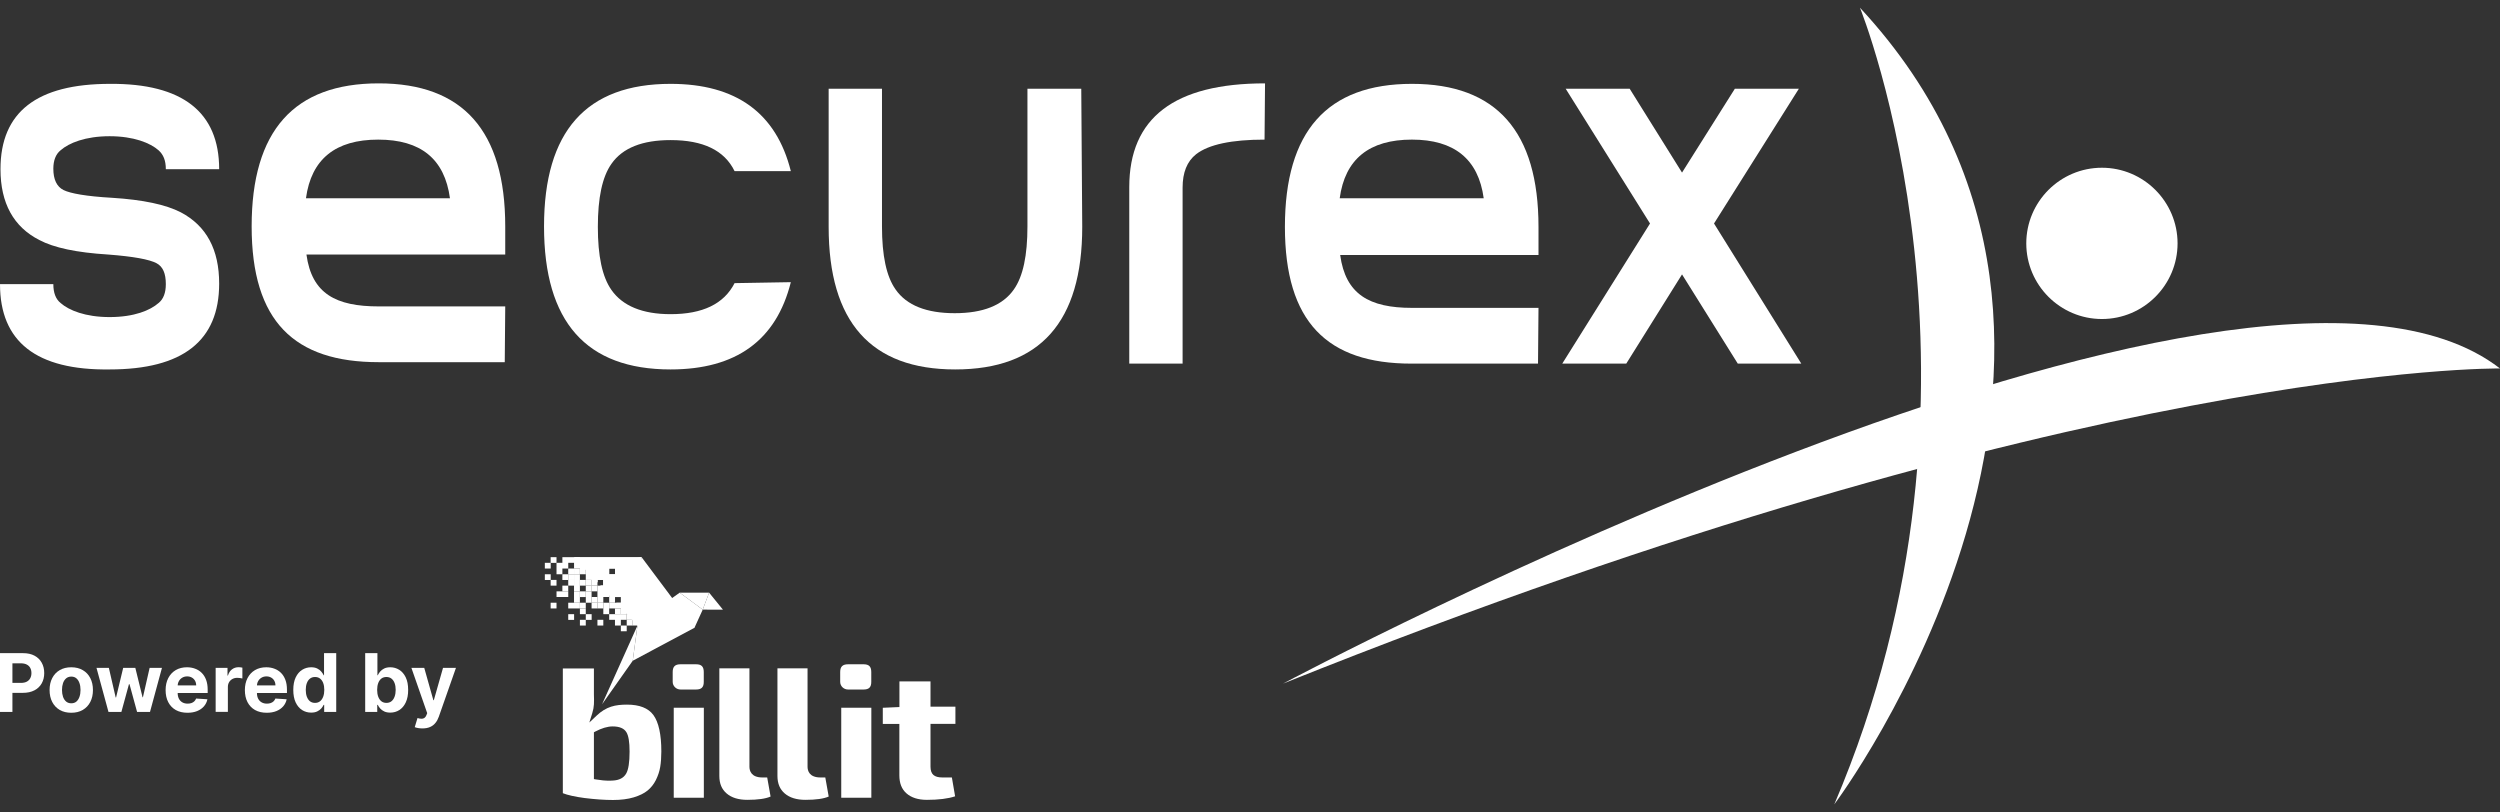 <svg width="314" height="102" viewBox="0 0 314 102" fill="none" xmlns="http://www.w3.org/2000/svg">
<rect x="0" y="0" width="314" height="102" fill="#333333" stroke="none"/>
<path d="M273.502 30.568C273.502 35.805 269.239 40.068 264.001 40.068C258.764 40.068 254.501 35.805 254.501 30.568C254.501 25.331 258.764 21.068 264.001 21.068C269.239 21.068 273.502 25.331 273.502 30.568Z" fill="white"/>
<path d="M233.612 0.971C233.612 0.971 252.857 48.412 230.385 101.029C230.385 101.029 273.38 43.783 233.612 0.971Z" fill="white"/>
<path d="M161.141 85.865C161.141 85.865 281.906 21.433 314 46.28C314 46.28 261.626 45.549 161.141 85.865Z" fill="white"/>
<path d="M27.527 21.25H20.828C20.828 20.154 20.523 19.423 19.914 18.875C18.879 17.962 16.808 17.109 13.763 17.109C10.718 17.109 8.648 17.962 7.612 18.875C7.003 19.363 6.699 20.154 6.699 21.189C6.699 22.529 7.125 23.443 7.978 23.869C8.83 24.295 10.84 24.661 14.068 24.843C17.965 25.087 20.828 25.696 22.716 26.671C25.943 28.376 27.527 31.36 27.527 35.623C27.527 42.809 22.959 46.402 13.763 46.402C4.567 46.524 0 42.931 0 35.684H6.699C6.699 36.78 7.003 37.572 7.612 38.059C8.648 38.972 10.718 39.825 13.763 39.825C16.869 39.825 18.879 38.972 19.914 38.059C20.523 37.572 20.828 36.78 20.828 35.684C20.828 34.344 20.462 33.491 19.671 33.065C18.757 32.578 16.747 32.212 13.581 31.969C9.622 31.725 6.76 31.116 4.933 30.142C1.705 28.497 0.061 25.513 0.061 21.25C0.061 14.064 4.628 10.532 13.824 10.532C22.898 10.471 27.527 14.064 27.527 21.25Z" fill="white"/>
<path d="M99.328 35.44C97.501 42.748 92.446 46.402 84.225 46.402C73.628 46.402 68.33 40.434 68.33 28.437C68.33 16.5 73.628 10.532 84.225 10.532C92.446 10.532 97.501 14.186 99.328 21.494H92.263C90.984 18.875 88.305 17.596 84.225 17.596C80.692 17.596 78.195 18.571 76.795 20.581C75.638 22.225 75.09 24.843 75.09 28.497C75.09 32.151 75.638 34.77 76.795 36.414C78.195 38.424 80.692 39.459 84.225 39.459C88.244 39.459 90.924 38.181 92.263 35.562L99.328 35.44Z" fill="white"/>
<path d="M135.929 28.497C135.929 40.434 130.63 46.402 119.973 46.402C109.376 46.402 104.078 40.434 104.078 28.497V11.141H110.777V28.436C110.777 32.09 111.325 34.709 112.482 36.353C113.883 38.363 116.38 39.337 119.912 39.337C123.444 39.337 125.941 38.363 127.342 36.353C128.499 34.709 129.047 32.09 129.047 28.436V11.141H135.807L135.929 28.497Z" fill="white"/>
<path d="M158.827 17.536C154.686 17.536 151.824 18.145 150.24 19.363C149.083 20.276 148.535 21.677 148.535 23.565V45.671H141.836V23.504C141.836 14.795 147.5 10.471 158.888 10.471L158.827 17.536Z" fill="white"/>
<path d="M193.175 45.671H177.28C166.683 45.671 161.385 40.434 161.385 28.497C161.385 16.5 166.683 10.532 177.341 10.532C187.937 10.532 193.235 16.5 193.235 28.497V32.03H168.327C168.997 36.963 171.981 38.668 177.341 38.668H193.235L193.175 45.671ZM186.354 24.904C185.684 19.971 182.639 17.535 177.341 17.535C171.981 17.535 168.936 19.971 168.266 24.904H186.354Z" fill="white"/>
<path d="M63.397 45.489H47.563C36.966 45.489 31.607 40.373 31.607 28.437C31.607 16.439 36.906 10.471 47.563 10.471C58.16 10.471 63.458 16.439 63.458 28.437V31.969H38.489C39.159 36.902 42.204 38.485 47.563 38.485H63.458L63.397 45.489ZM56.515 24.904C55.845 19.972 52.861 17.536 47.502 17.536C42.143 17.536 39.098 19.972 38.428 24.904H56.515Z" fill="white"/>
<path d="M226.243 45.671H218.265L211.262 34.465L204.258 45.671H196.219L207.242 28.071L196.646 11.141H204.685L211.262 21.677L217.9 11.141H225.939L215.281 28.071L226.243 45.671Z" fill="white"/>
<path d="M53.058 91.49C52.863 91.49 52.681 91.474 52.51 91.443C52.342 91.414 52.203 91.377 52.092 91.331L52.438 90.185C52.618 90.241 52.781 90.271 52.925 90.275C53.071 90.28 53.197 90.247 53.303 90.175C53.411 90.103 53.498 89.98 53.566 89.807L53.656 89.573L51.671 83.881H53.285L54.43 87.945H54.488L55.644 83.881H57.269L55.118 90.013C55.015 90.31 54.875 90.57 54.697 90.791C54.522 91.014 54.3 91.186 54.031 91.306C53.761 91.428 53.437 91.49 53.058 91.49Z" fill="white"/>
<path d="M45.868 89.415V82.037H47.403V84.811H47.45C47.517 84.662 47.614 84.51 47.741 84.357C47.871 84.201 48.039 84.071 48.246 83.968C48.455 83.862 48.714 83.809 49.024 83.809C49.427 83.809 49.8 83.915 50.141 84.126C50.482 84.335 50.754 84.651 50.958 85.073C51.163 85.494 51.265 86.021 51.265 86.655C51.265 87.272 51.165 87.793 50.966 88.218C50.769 88.641 50.5 88.962 50.159 89.18C49.82 89.396 49.441 89.504 49.02 89.504C48.722 89.504 48.469 89.455 48.26 89.357C48.054 89.258 47.884 89.135 47.752 88.986C47.62 88.835 47.519 88.682 47.45 88.528H47.381V89.415H45.868ZM47.37 86.648C47.37 86.977 47.416 87.264 47.507 87.509C47.599 87.754 47.731 87.945 47.904 88.082C48.077 88.216 48.287 88.283 48.534 88.283C48.784 88.283 48.995 88.215 49.168 88.078C49.341 87.939 49.472 87.746 49.561 87.501C49.652 87.254 49.698 86.97 49.698 86.648C49.698 86.328 49.653 86.047 49.564 85.805C49.475 85.562 49.344 85.373 49.172 85.236C48.999 85.099 48.786 85.03 48.534 85.03C48.284 85.03 48.073 85.096 47.9 85.228C47.729 85.361 47.599 85.548 47.507 85.79C47.416 86.033 47.37 86.319 47.37 86.648Z" fill="white"/>
<path d="M39.081 89.504C38.661 89.504 38.28 89.396 37.939 89.18C37.601 88.962 37.332 88.641 37.132 88.218C36.935 87.793 36.837 87.272 36.837 86.655C36.837 86.021 36.939 85.494 37.143 85.073C37.347 84.651 37.619 84.335 37.957 84.126C38.298 83.915 38.672 83.809 39.078 83.809C39.388 83.809 39.646 83.862 39.852 83.968C40.061 84.071 40.229 84.201 40.356 84.357C40.486 84.51 40.585 84.662 40.652 84.811H40.699V82.037H42.23V89.415H40.717V88.528H40.652C40.58 88.682 40.478 88.835 40.346 88.986C40.216 89.135 40.047 89.258 39.838 89.357C39.631 89.455 39.379 89.504 39.081 89.504ZM39.568 88.283C39.815 88.283 40.024 88.216 40.194 88.082C40.367 87.945 40.499 87.754 40.591 87.509C40.684 87.264 40.731 86.977 40.731 86.648C40.731 86.319 40.685 86.033 40.594 85.79C40.503 85.548 40.371 85.361 40.198 85.228C40.025 85.096 39.815 85.03 39.568 85.03C39.315 85.03 39.103 85.099 38.93 85.236C38.757 85.373 38.626 85.562 38.537 85.805C38.448 86.047 38.404 86.328 38.404 86.648C38.404 86.97 38.448 87.254 38.537 87.501C38.629 87.746 38.759 87.939 38.93 88.078C39.103 88.215 39.315 88.283 39.568 88.283Z" fill="white"/>
<path d="M33.501 89.523C32.932 89.523 32.442 89.407 32.031 89.177C31.623 88.944 31.308 88.615 31.087 88.19C30.866 87.762 30.756 87.257 30.756 86.673C30.756 86.104 30.866 85.604 31.087 85.174C31.308 84.745 31.619 84.409 32.02 84.169C32.424 83.929 32.897 83.809 33.44 83.809C33.805 83.809 34.145 83.868 34.459 83.986C34.776 84.101 35.052 84.275 35.288 84.508C35.526 84.741 35.71 85.034 35.843 85.387C35.975 85.738 36.041 86.148 36.041 86.619V87.04H31.368V86.089H34.596C34.596 85.868 34.548 85.673 34.452 85.502C34.356 85.332 34.223 85.198 34.052 85.102C33.884 85.004 33.688 84.955 33.465 84.955C33.232 84.955 33.025 85.009 32.845 85.117C32.668 85.222 32.528 85.365 32.427 85.546C32.327 85.723 32.275 85.921 32.273 86.14V87.044C32.273 87.318 32.323 87.554 32.424 87.754C32.527 87.953 32.672 88.107 32.86 88.215C33.047 88.323 33.269 88.377 33.526 88.377C33.697 88.377 33.853 88.353 33.995 88.305C34.136 88.257 34.257 88.185 34.358 88.089C34.459 87.993 34.536 87.875 34.589 87.736L36.008 87.829C35.936 88.171 35.788 88.468 35.565 88.723C35.344 88.975 35.058 89.172 34.708 89.314C34.359 89.453 33.957 89.523 33.501 89.523Z" fill="white"/>
<path d="M27.086 89.414V83.881H28.574V84.847H28.631C28.732 84.503 28.902 84.244 29.139 84.068C29.377 83.891 29.651 83.802 29.961 83.802C30.038 83.802 30.12 83.807 30.209 83.816C30.298 83.826 30.376 83.839 30.443 83.856V85.218C30.371 85.196 30.272 85.177 30.144 85.16C30.017 85.143 29.901 85.135 29.795 85.135C29.569 85.135 29.367 85.184 29.19 85.282C29.015 85.378 28.875 85.513 28.772 85.686C28.671 85.859 28.621 86.058 28.621 86.284V89.414H27.086Z" fill="white"/>
<path d="M23.545 89.523C22.975 89.523 22.485 89.407 22.075 89.177C21.667 88.944 21.352 88.615 21.131 88.19C20.91 87.762 20.8 87.257 20.8 86.673C20.8 86.104 20.91 85.604 21.131 85.174C21.352 84.745 21.663 84.409 22.064 84.169C22.468 83.929 22.941 83.809 23.483 83.809C23.848 83.809 24.188 83.868 24.503 83.986C24.82 84.101 25.096 84.275 25.331 84.508C25.569 84.741 25.754 85.034 25.886 85.387C26.018 85.738 26.084 86.148 26.084 86.619V87.04H21.412V86.089H24.64C24.64 85.868 24.592 85.673 24.496 85.502C24.4 85.332 24.266 85.198 24.096 85.102C23.928 85.004 23.732 84.955 23.509 84.955C23.276 84.955 23.069 85.009 22.889 85.117C22.711 85.222 22.572 85.365 22.471 85.546C22.37 85.723 22.319 85.921 22.316 86.14V87.044C22.316 87.318 22.367 87.554 22.468 87.754C22.571 87.953 22.716 88.107 22.903 88.215C23.091 88.323 23.313 88.377 23.57 88.377C23.74 88.377 23.896 88.353 24.038 88.305C24.18 88.257 24.301 88.185 24.402 88.089C24.503 87.993 24.58 87.875 24.633 87.736L26.052 87.829C25.98 88.171 25.832 88.468 25.609 88.723C25.388 88.975 25.102 89.172 24.752 89.314C24.403 89.453 24.001 89.523 23.545 89.523Z" fill="white"/>
<path d="M13.624 89.415L12.119 83.881H13.671L14.529 87.599H14.579L15.473 83.881H16.996L17.904 87.577H17.951L18.794 83.881H20.343L18.841 89.415H17.216L16.265 85.934H16.197L15.246 89.415H13.624Z" fill="white"/>
<path d="M8.95 89.523C8.391 89.523 7.907 89.404 7.498 89.166C7.093 88.926 6.779 88.592 6.558 88.165C6.337 87.735 6.227 87.236 6.227 86.669C6.227 86.098 6.337 85.598 6.558 85.171C6.779 84.741 7.093 84.407 7.498 84.169C7.907 83.929 8.391 83.809 8.95 83.809C9.51 83.809 9.993 83.929 10.399 84.169C10.807 84.407 11.121 84.741 11.342 85.171C11.563 85.598 11.674 86.098 11.674 86.669C11.674 87.236 11.563 87.735 11.342 88.165C11.121 88.592 10.807 88.926 10.399 89.166C9.993 89.404 9.51 89.523 8.95 89.523ZM8.957 88.334C9.212 88.334 9.425 88.262 9.595 88.118C9.766 87.971 9.894 87.772 9.981 87.52C10.069 87.267 10.114 86.98 10.114 86.659C10.114 86.337 10.069 86.05 9.981 85.798C9.894 85.546 9.766 85.346 9.595 85.2C9.425 85.053 9.212 84.98 8.957 84.98C8.7 84.98 8.484 85.053 8.309 85.2C8.136 85.346 8.005 85.546 7.916 85.798C7.83 86.05 7.787 86.337 7.787 86.659C7.787 86.98 7.83 87.267 7.916 87.52C8.005 87.772 8.136 87.971 8.309 88.118C8.484 88.262 8.7 88.334 8.957 88.334Z" fill="white"/>
<path d="M0 89.415V82.037H2.911C3.47 82.037 3.947 82.144 4.341 82.357C4.735 82.569 5.035 82.863 5.242 83.24C5.451 83.615 5.555 84.047 5.555 84.537C5.555 85.027 5.449 85.459 5.238 85.834C5.027 86.208 4.72 86.5 4.319 86.709C3.921 86.918 3.438 87.022 2.871 87.022H1.016V85.772H2.619C2.919 85.772 3.167 85.721 3.361 85.618C3.558 85.512 3.705 85.367 3.801 85.182C3.899 84.994 3.948 84.779 3.948 84.537C3.948 84.292 3.899 84.078 3.801 83.895C3.705 83.711 3.558 83.568 3.361 83.467C3.164 83.364 2.914 83.312 2.612 83.312H1.56V89.415H0Z" fill="white"/>
<path d="M70.682 99.622C71.315 99.871 72.232 100.074 73.414 100.231C74.737 100.396 75.937 100.479 76.986 100.479C77.979 100.479 78.858 100.369 79.595 100.148C80.323 99.927 80.909 99.641 81.334 99.291C81.76 98.941 82.109 98.507 82.374 97.982C82.638 97.448 82.828 96.895 82.922 96.333C83.016 95.762 83.064 95.098 83.064 94.38C83.064 92.242 82.724 90.703 82.062 89.8C81.419 88.934 80.313 88.501 78.754 88.501C77.298 88.501 76.145 88.731 74.926 89.892L74.019 90.749L74.387 89.579C74.642 88.768 74.624 88.206 74.595 87.193V83.959H70.692V99.622H70.682ZM76.561 98.056C76.022 98.056 75.455 98.001 74.86 97.899L74.595 97.853V91.975L74.765 91.883C75.569 91.459 76.306 91.238 76.949 91.238C77.79 91.238 78.376 91.477 78.669 91.956C78.943 92.389 79.075 93.191 79.075 94.398C79.075 95.752 78.933 96.656 78.65 97.153C78.338 97.706 77.771 98.001 76.958 98.038C76.826 98.056 76.693 98.056 76.561 98.056Z" fill="white"/>
<path d="M84.622 100.193H88.403V88.888H84.622V100.193ZM85.473 83.433C84.783 83.433 84.49 83.728 84.49 84.41V85.644C84.49 86.169 84.934 86.603 85.473 86.603H87.429C88.1 86.603 88.393 86.317 88.393 85.653V84.41C88.393 83.728 88.11 83.433 87.429 83.433H85.473V83.433Z" fill="white"/>
<path d="M90.349 83.939V97.457C90.349 98.415 90.651 99.133 91.266 99.659C91.889 100.193 92.759 100.46 93.865 100.46C95.179 100.46 96.162 100.322 96.785 100.046L96.36 97.65H95.755C94.347 97.65 94.129 96.802 94.129 96.296V83.939H90.349Z" fill="white"/>
<path d="M97.647 83.939V97.457C97.647 98.415 97.95 99.133 98.564 99.659C99.188 100.193 100.057 100.46 101.163 100.46C102.477 100.46 103.46 100.322 104.084 100.046L103.658 97.65H103.054C101.645 97.65 101.428 96.802 101.428 96.296V83.939H97.647Z" fill="white"/>
<path d="M105.66 100.193H109.441V88.888H105.66V100.193ZM106.52 83.433C105.831 83.433 105.528 83.728 105.528 84.41V85.644C105.528 86.179 105.972 86.603 106.511 86.603H108.468C109.139 86.603 109.432 86.317 109.432 85.653V84.41C109.432 83.728 109.148 83.433 108.468 83.433H106.52V83.433Z" fill="white"/>
<path d="M110.87 90.924H112.959V97.383C112.959 98.378 113.252 99.115 113.857 99.65C114.461 100.184 115.322 100.461 116.418 100.461C117.883 100.461 119.074 100.313 119.962 100.018L119.556 97.65H118.374C117.855 97.65 117.486 97.549 117.24 97.337C116.995 97.125 116.872 96.775 116.872 96.296V90.915H120V88.759H116.872V85.58H112.968V88.805L110.879 88.897V90.924H110.87Z" fill="white"/>
<path d="M90.804 76.577L89.065 74.439L88.261 76.568H88.271L90.804 76.577Z" fill="white"/>
<path d="M89.064 74.439H85.368L88.261 76.568L89.064 74.439Z" fill="white"/>
<path d="M87.223 78.853L88.263 76.568L85.37 74.439L79.832 78.355L87.223 78.853Z" fill="white"/>
<path d="M79.472 82.99L87.222 78.853L80.578 69.971L80.067 78.567L79.472 82.99Z" fill="white"/>
<path d="M80.067 78.567L75.615 88.463L79.472 82.99L80.067 78.567Z" fill="white"/>
<path d="M77.976 74.983V75.702H77.4L82.579 81.276L80.575 69.971H72.069L75.037 73.159V72.836H75.774V73.555H75.405L77.248 75.536V74.992H77.976V74.983ZM76.511 71.408H77.248V72.127H76.511V71.408Z" fill="white"/>
<path d="M77.807 74.983L80.576 69.971L73.44 71.427L75.037 73.15V72.836H75.775V73.555H75.415L77.24 75.518V74.983H77.807V74.983ZM76.512 71.408H77.249V72.127H76.512V71.408Z" fill="white"/>
<path d="M77.978 76.421H77.24V77.14H77.978V76.421Z" fill="white"/>
<path d="M79.454 76.421H78.716V77.14H79.454V76.421Z" fill="white"/>
<path d="M77.249 75.702H76.512V76.421H77.249V75.702Z" fill="white"/>
<path d="M79.454 77.849H78.716V78.567H79.454V77.849Z" fill="white"/>
<path d="M75.776 74.983H76.513V74.274V73.555H75.776H75.038V74.274V74.983H75.776Z" fill="white"/>
<path d="M75.776 75.702H75.038V76.42H75.776V75.702Z" fill="white"/>
<path d="M75.039 72.127H74.302V71.408H73.574V72.127V72.836H74.302V73.555H75.039V72.836V72.127Z" fill="white"/>
<path d="M75.04 74.983H74.302V75.702H75.04V74.983Z" fill="white"/>
<path d="M74.311 73.555H73.574V74.274H74.311V73.555Z" fill="white"/>
<path d="M73.573 72.836H72.836V73.555H73.573V72.836Z" fill="white"/>
<path d="M73.573 74.273H72.836V74.992H73.573V74.273Z" fill="white"/>
<path d="M73.573 75.702H72.836V76.421H73.573V75.702Z" fill="white"/>
<path d="M72.834 71.408H72.097V72.127H72.834V71.408Z" fill="white"/>
<path d="M72.834 74.983H72.097V75.702H72.834V74.983Z" fill="white"/>
<path d="M72.107 72.127H71.37V72.846H72.107V72.127Z" fill="white"/>
<path d="M72.107 77.139H71.37V77.858H72.107V77.139Z" fill="white"/>
<path d="M71.371 73.555H70.634V74.274H71.371V73.555Z" fill="white"/>
<path d="M77.977 70.689H77.24V71.408H77.977V70.689Z" fill="white"/>
<path d="M77.977 73.555H77.24V74.274H77.977V73.555Z" fill="white"/>
<path d="M77.24 75.702V76.42H77.977V77.139H78.714V76.42V75.702H77.977H77.24Z" fill="white"/>
<path d="M77.24 74.273H76.513V74.983V75.702H77.24V74.983V74.273Z" fill="white"/>
<path d="M76.513 77.139V77.849H77.24V78.567H77.978V77.849H78.715V77.139H77.978H77.24H76.513Z" fill="white"/>
<path d="M76.511 72.836H75.774V73.555H76.511V72.836Z" fill="white"/>
<path d="M79.444 77.849V77.139H78.716V77.849H79.444V78.567H80.181V77.849H79.444Z" fill="white"/>
<path d="M78.716 78.567H77.978V79.286H78.716V78.567Z" fill="white"/>
<path d="M75.776 71.408H75.038V72.127H75.776V71.408Z" fill="white"/>
<path d="M75.776 74.983H75.038V75.702H75.776V74.983Z" fill="white"/>
<path d="M75.776 77.849H75.038V78.567H75.776V77.849Z" fill="white"/>
<path d="M75.039 73.555H74.302V74.274H75.039V73.555Z" fill="white"/>
<path d="M74.312 72.836H73.575V73.555H74.312V72.836Z" fill="white"/>
<path d="M73.575 74.983V75.702H74.302V74.983V74.273H73.575V74.983Z" fill="white"/>
<path d="M73.575 71.408V70.689H72.838V69.98H72.101H71.373H70.636V70.689H69.898V71.408V72.127H70.636V71.408H71.373V70.689H72.101V71.408H72.838V72.127H73.575V71.408Z" fill="white"/>
<path d="M72.098 72.836V73.555V74.274H72.835V73.555V72.836V72.127H72.098V72.836Z" fill="white"/>
<path d="M72.107 71.408H71.369V72.127H72.107V71.408Z" fill="white"/>
<path d="M75.777 75.702V76.421V77.14H76.514V76.421V75.702H75.777Z" fill="white"/>
<path d="M75.04 75.702H74.302V76.421H75.04V75.702Z" fill="white"/>
<path d="M74.311 77.139H73.574V77.858H74.311V77.139Z" fill="white"/>
<path d="M73.573 76.421H72.836V77.139H73.573V76.421Z" fill="white"/>
<path d="M73.573 77.849H72.836V78.568H73.573V77.849Z" fill="white"/>
<path d="M72.834 74.274H72.097V74.992H72.834V74.274Z" fill="white"/>
<path d="M72.097 75.702H71.37V76.421H72.097H72.835V75.702H72.097Z" fill="white"/>
<path d="M72.107 72.836H71.37V73.555H72.107V72.836Z" fill="white"/>
<path d="M71.371 72.127H70.634V72.846H71.371V72.127Z" fill="white"/>
<path d="M71.373 74.274H70.636H69.899V74.983H70.636H71.373V74.274Z" fill="white"/>
<path d="M69.898 69.98H69.16V70.699H69.898V69.98Z" fill="white"/>
<path d="M69.898 72.836H69.16V73.555H69.898V72.836Z" fill="white"/>
<path d="M69.898 75.702H69.16V76.421H69.898V75.702Z" fill="white"/>
<path d="M69.169 70.69H68.432V71.408H69.169V70.69Z" fill="white"/>
<path d="M69.169 72.127H68.432V72.846H69.169V72.127Z" fill="white"/>
</svg>
